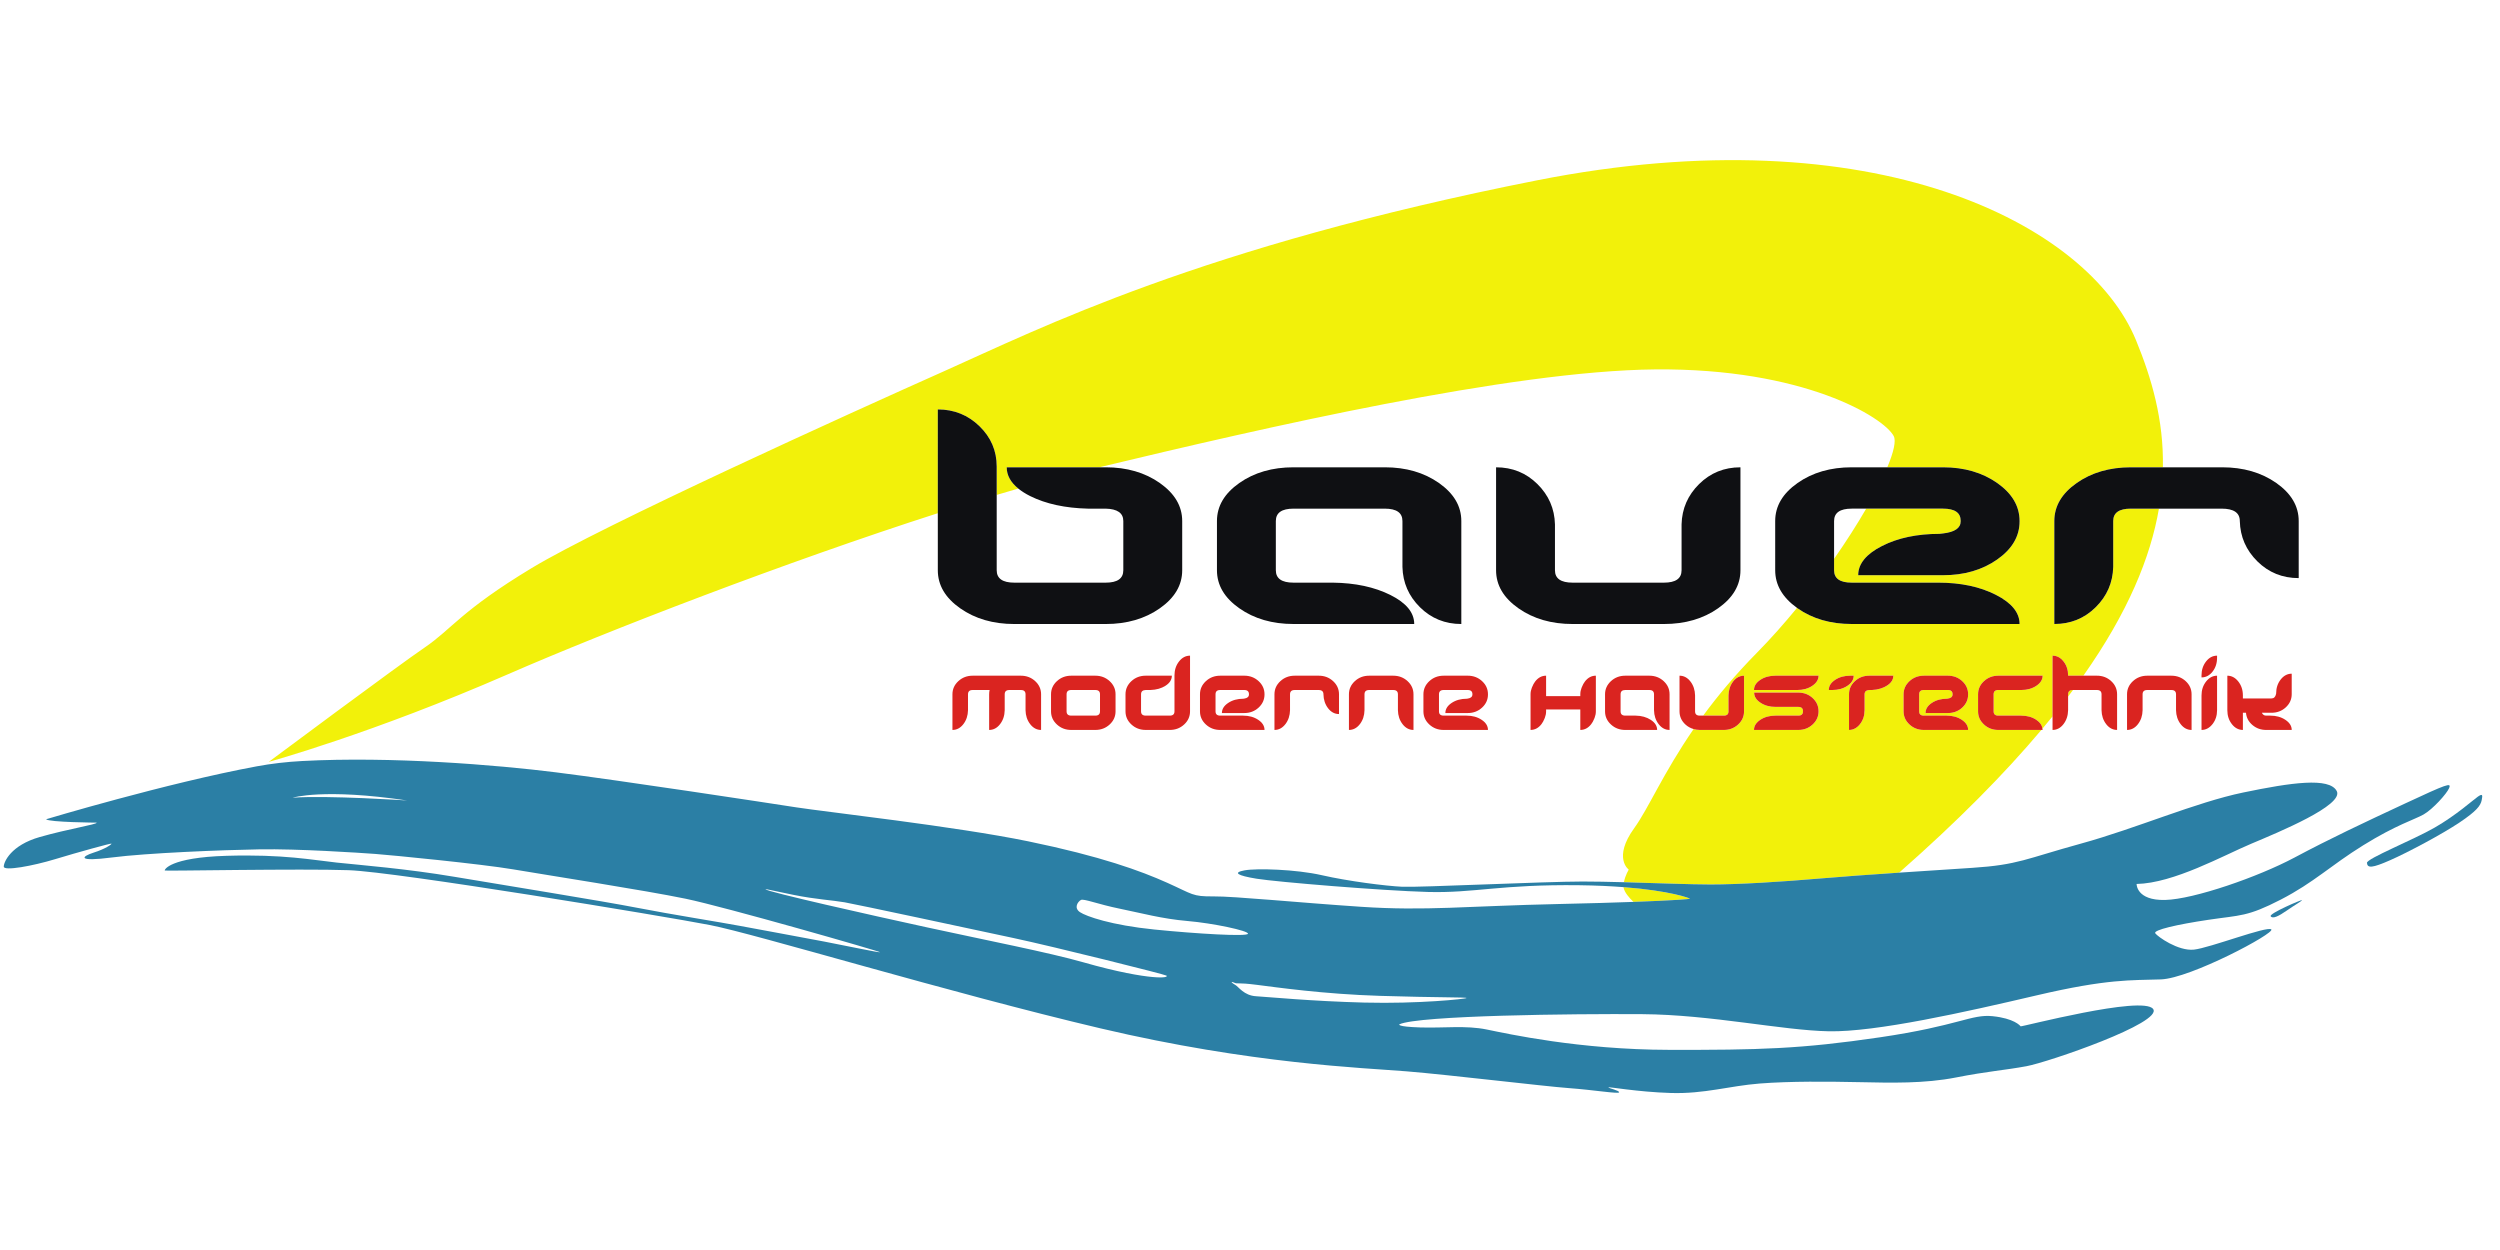 <?xml version="1.0" encoding="UTF-8"?>
<!DOCTYPE svg PUBLIC "-//W3C//DTD SVG 1.1//EN" "http://www.w3.org/Graphics/SVG/1.1/DTD/svg11.dtd">
<!-- Creator: CorelDRAW -->
<svg xmlns="http://www.w3.org/2000/svg" xml:space="preserve" width="600px" height="300px" style="shape-rendering:geometricPrecision; text-rendering:geometricPrecision; image-rendering:optimizeQuality; fill-rule:evenodd; clip-rule:evenodd"
viewBox="0 0 600 229.998"
 xmlns:xlink="http://www.w3.org/1999/xlink">
 <defs>
  <style type="text/css">
   <![CDATA[
    .fil2 {fill:#0F1013}
    .fil1 {fill:#2B7FA5}
    .fil3 {fill:#DA2420}
    .fil0 {fill:#F2F10A}
   ]]>
  </style>
 </defs>
 <g id="Ebene_x0020_1">
  <path class="fil0" d="M496.345 131.633l0 0.534c0.399,-0.524 0.788,-1.045 1.173,-1.565l-0.053 0c-0.745,0 -1.12,0.344 -1.12,1.031z"/>
  <path class="fil0" d="M392.039 181.453c9.415,-0.344 13.574,-0.663 13.531,-0.77 -0.052,-0.129 -4.685,-1.906 -15.933,-2.773 0.171,1.237 1.429,2.63 2.402,3.543z"/>
  <path class="fil0" d="M472.35 131.666c0,1.238 -0.474,2.291 -1.417,3.162 -0.946,0.869 -2.092,1.305 -3.435,1.305l-5.373 0c0,-0.95 0.503,-1.759 1.509,-2.428 1.009,-0.672 2.222,-1.007 3.639,-1.007l0.224 -0.034c0.746,-0.111 1.12,-0.45 1.12,-1.013l0 -0.034c0,-0.676 -0.373,-1.013 -1.12,-1.013l-5.784 0c-0.745,0 -1.12,0.344 -1.12,1.031l0 4.088c0,0.686 0.374,1.029 1.119,1.029l5.487 0c1.417,0 2.63,0.335 3.637,1.006 1.009,0.672 1.512,1.481 1.512,2.43l-10.635 0c-1.344,0 -2.489,-0.435 -3.433,-1.306 -0.946,-0.869 -1.419,-1.923 -1.419,-3.158l0 -4.088c0,-1.238 0.472,-2.29 1.419,-3.161 0.945,-0.869 2.089,-1.306 3.432,-1.306l5.785 0c1.344,0 2.487,0.437 3.435,1.306 0.945,0.87 1.416,1.923 1.416,3.161l0.001 0.033zm-19.443 -2.14c-0.996,0.648 -2.216,1.006 -3.658,1.076l-0.634 0c-0.746,0.045 -1.12,0.39 -1.12,1.031l0.001 3.813c0,1.304 -0.369,2.421 -1.101,3.348 -0.735,0.927 -1.612,1.391 -2.631,1.391l0 -8.552c0,-1.238 0.471,-2.29 1.417,-3.161 0.945,-0.869 2.089,-1.306 3.433,-1.306l5.785 0c0,0.926 -0.5,1.713 -1.493,2.36zm-13.174 1.076l-0.821 0c0,-0.948 0.503,-1.757 1.512,-2.428 1.007,-0.672 2.22,-1.007 3.638,-1.007l0.822 0c0,0.95 -0.504,1.76 -1.513,2.431 -1.006,0.671 -2.219,1.005 -3.638,1.005zm-4.786 -1.005c-1.004,0.671 -2.212,1.005 -3.624,1.005l-10.362 0c0,-0.948 0.502,-1.757 1.504,-2.428 1.004,-0.672 2.212,-1.007 3.624,-1.007l10.362 0c0,0.95 -0.502,1.76 -1.504,2.431zm1.504 6.124c0,1.235 -0.472,2.289 -1.419,3.158 -0.945,0.872 -2.092,1.306 -3.433,1.306l-10.637 0c0,-0.948 0.504,-1.757 1.512,-2.43 1.007,-0.671 2.222,-1.006 3.64,-1.006l5.485 0c0.746,0 1.119,-0.343 1.119,-1.029l0 -0.037c0,-0.686 -0.372,-1.029 -1.119,-1.029l-5.45 0c-1.416,0 -2.63,-0.335 -3.637,-1.006 -1.009,-0.67 -1.512,-1.48 -1.512,-2.428l10.598 0c1.343,0 2.489,0.433 3.433,1.304 0.946,0.872 1.419,1.925 1.419,3.159l0 0.037zm70.72 -45.67l0 11.014c-0.098,3.771 -1.499,6.997 -4.211,9.676 -2.712,2.679 -6.021,4.019 -9.921,4.019l0 -24.709c0,-3.573 1.788,-6.614 5.369,-9.13 3.58,-2.512 7.915,-3.77 13.002,-3.77l7.684 0c0.207,-11.466 -2.721,-21.41 -6.444,-30.474 -11.467,-27.933 -62.815,-54.405 -143.715,-38.408 -80.901,15.997 -119.72,35.73 -142.304,45.798 -22.586,10.069 -82.071,37.028 -99.011,47.259 -16.938,10.232 -19.254,14.698 -25.651,19.042 -6.396,4.344 -37.473,27.487 -37.473,27.487 0,0 24.858,-6.82 57.412,-21.031 23.952,-10.455 66.664,-26.926 103.169,-38.656l0.001 -24.909c3.902,0 7.232,1.339 9.992,4.019 2.76,2.679 4.14,5.903 4.14,9.674l0 6.827c1.753,-0.524 3.484,-1.035 5.185,-1.525 -1.84,-1.489 -2.781,-3.188 -2.781,-5.104l22.197 0c39.255,-9.418 98.681,-23.173 133.443,-23.49 35.642,-0.325 54.854,11.49 57.235,15.997 0.606,1.143 0.002,3.823 -1.537,7.493l13.376 0c5.086,0 9.419,1.258 13.002,3.77 3.58,2.516 5.369,5.557 5.369,9.13l0.001 0.099c0,3.572 -1.791,6.615 -5.37,9.129 -3.582,2.515 -7.916,3.771 -13.002,3.771l-20.353 0c0,-2.74 1.909,-5.078 5.725,-7.016 3.815,-1.938 8.409,-2.907 13.778,-2.907l0.85 -0.098c2.826,-0.326 4.239,-1.302 4.239,-2.929l0 -0.098c0,-1.951 -1.413,-2.929 -4.239,-2.929l-18.438 0c-2.172,3.754 -4.781,7.848 -7.709,12.046l0.001 2.739c0,1.985 1.411,2.978 4.239,2.978l20.774 0c5.372,0 9.964,0.97 13.781,2.908 3.816,1.937 5.722,4.276 5.722,7.016l-40.278 0c-5.088,0 -9.423,-1.257 -13.003,-3.771 -0.045,-0.032 -0.086,-0.067 -0.131,-0.1 -3.063,3.742 -6.288,7.382 -9.595,10.74 -5.264,5.343 -9.477,10.421 -12.932,15.122l4.963 0c0.745,0 1.119,-0.343 1.119,-1.029l0.001 -3.813c0.024,-1.306 0.396,-2.422 1.11,-3.351 0.718,-0.926 1.59,-1.391 2.621,-1.391l0 8.555c0,1.235 -0.472,2.289 -1.417,3.158 -0.946,0.872 -2.091,1.306 -3.433,1.306l-5.785 0c-0.522,0 -1.006,-0.086 -1.469,-0.217 -7.335,10.639 -10.826,19.047 -14.243,23.763 -5.205,7.187 -1.325,9.989 -1.325,9.989 0.001,0 -0.82,1.264 -1.166,3.011 7.759,0.21 16.172,0.541 20.786,0.541 6.75,0 16.95,-0.628 26.346,-1.44 5.022,-0.436 11.904,-0.924 18.925,-1.397l0 0c14.119,-12.411 25.317,-23.777 34.132,-34.248l-10.335 0c-1.342,0 -2.486,-0.435 -3.432,-1.306 -0.946,-0.869 -1.419,-1.923 -1.419,-3.158l0.001 -4.088c0,-1.238 0.471,-2.29 1.417,-3.161 0.946,-0.869 2.091,-1.306 3.432,-1.306l10.637 0c0,0.95 -0.504,1.76 -1.512,2.431 -1.007,0.671 -2.22,1.005 -3.638,1.005l-5.487 0c-0.744,0 -1.119,0.344 -1.119,1.031l0 4.088c0,0.686 0.373,1.029 1.119,1.029l5.487 0c1.419,0 2.63,0.335 3.638,1.006 0.894,0.596 1.368,1.307 1.469,2.12 0.83,-0.989 1.643,-1.974 2.431,-2.948l0.001 -14.569c1.03,0 1.909,0.463 2.637,1.39 0.73,0.928 1.094,2.043 1.094,3.348l0 0.069 3.663 0c10.736,-15.245 16.122,-28.427 18.134,-40.093l-6.751 0c-2.813,0 -4.22,0.993 -4.22,2.978z"/>
  <path class="fil1" d="M327.513 205.622c-12.804,-0.335 -23.142,-1.356 -26.054,-1.524 -2.91,-0.168 -4.201,-2.284 -4.978,-2.709 -0.778,-0.426 -1.441,-1.057 -0.2,-0.519 0.772,0.337 0.596,-0.122 5.327,0.488 4.665,0.579 15.88,2.223 29.645,2.649 13.762,0.426 20.744,0.305 20.711,0.517 -0.034,0.214 -11.647,1.43 -24.45,1.097zm-50.883 -6.137c-2.877,-0.259 -8.337,-1.162 -16.564,-3.516 -8.226,-2.355 -23.6,-5.359 -37.407,-8.365 -13.807,-3.005 -38.535,-8.565 -38.929,-9.176 -0.098,-0.152 1.28,0.244 6.705,1.339 5.426,1.097 9.396,1.28 12.285,1.788 2.89,0.507 30.438,6.413 40.495,8.567 10.057,2.151 36.458,8.753 36.757,9.028 0.296,0.274 -0.463,0.593 -3.343,0.334zm-17.204 -18.498c0.663,-0.365 4.102,1.036 9.33,2.101 5.228,1.065 10.156,2.435 16.245,2.953 6.087,0.519 14.738,2.346 14.508,3.061 -0.233,0.715 -12.191,0.015 -22.481,-1.02 -10.289,-1.036 -16.343,-3.156 -17.843,-4.172 -1.499,-1.015 -0.547,-2.486 0.242,-2.923zm-189.19 -24.543c0,0 7.428,-2.315 27.476,0.67 0,0 -19.155,-1.278 -27.476,-0.67zm517.548 -2.3c0.595,-1.385 -0.397,-1.049 -10.521,3.67 -10.123,4.72 -17.986,8.415 -26.631,13.023 -8.647,4.607 -24.085,9.987 -31.012,10.15 -6.924,0.162 -6.837,-3.836 -6.837,-3.836 8.934,-0.183 20.823,-6.842 27.484,-9.644 6.659,-2.802 22.308,-9.268 20.555,-12.646 -1.754,-3.38 -10.984,-2.041 -22.431,0.334 -11.446,2.375 -25.674,8.617 -38.973,12.272 -13.299,3.653 -14.954,5.085 -26.104,5.816 -5.189,0.34 -11.408,0.741 -17.522,1.152 -7.02,0.474 -13.903,0.961 -18.925,1.397 -9.396,0.811 -19.597,1.44 -26.346,1.44 -4.615,0 -13.029,-0.331 -20.786,-0.541 -3.588,-0.098 -7.038,-0.169 -9.905,-0.169 -9.066,0 -39.248,1.441 -43.251,1.259 -4.004,-0.183 -13.069,-1.341 -19.322,-2.772 -6.253,-1.43 -15.726,-1.694 -18.57,-1.166 -2.846,0.526 -1.809,1.237 2.91,2.008 4.721,0.772 29.985,2.872 41.1,3.178 11.118,0.304 17.437,-1.858 36.426,-1.615 4.02,0.052 7.493,0.223 10.513,0.456 11.248,0.867 15.881,2.644 15.933,2.773 0.044,0.107 -4.116,0.426 -13.531,0.77 -4.642,0.171 -10.537,0.347 -17.877,0.508 -22.233,0.488 -31.959,1.706 -47.443,0.67 -15.483,-1.035 -30.393,-2.537 -35.51,-2.498 -5.117,0.043 -4.853,-0.485 -11.118,-3.288 -6.263,-2.802 -15.835,-6.333 -33.302,-9.926 -17.47,-3.593 -48.789,-7.085 -55.581,-8.141 -6.794,-1.055 -42.281,-6.475 -57.83,-8.424 -14.254,-1.787 -39.434,-3.855 -60.885,-2.709 -3.654,0.195 -7.285,0.609 -10.873,1.273 -21.624,4.009 -50.565,12.703 -50.565,12.703 0.661,0.731 12.175,0.813 12.175,0.813 -0.04,0.457 -6.737,1.472 -13.685,3.45 -6.947,1.98 -8.643,5.989 -8.643,7.106 0,1.116 6.978,-0.162 12.382,-1.807 5.404,-1.644 13.367,-3.836 13.476,-3.715 0.11,0.122 -1.368,1.239 -4.323,2.171 -2.955,0.935 -3.97,2.235 4.367,1.159 8.337,-1.077 26.412,-1.807 35.51,-1.958 9.099,-0.155 23.975,0.822 27.791,1.106 3.816,0.283 25.375,2.395 33.084,3.704 7.708,1.311 31.761,5.055 41.321,7.036 9.562,1.978 46.847,12.697 46.715,12.849 -0.131,0.152 -7.709,-1.461 -13.398,-2.557 -5.691,-1.097 -15.902,-2.944 -20.293,-3.776 -4.388,-0.833 -16.63,-2.772 -24.735,-4.355 -8.106,-1.584 -31.926,-5.42 -43.638,-7.401 -11.712,-1.978 -22.629,-2.82 -28.363,-3.43 -5.734,-0.609 -12.749,-2.03 -26.424,-1.624 -13.675,0.406 -14.987,3.38 -14.822,3.533 0.165,0.151 32.687,-0.487 44.157,-0.081 11.469,0.406 75.739,11.044 86.656,13.159 10.918,2.114 57.412,16.238 93.761,24.803 36.348,8.567 63.035,9.459 73.446,10.312 10.411,0.854 32.864,3.574 38.908,4.022 6.043,0.445 12.058,1.455 12.107,1.013 0.051,-0.442 -2.359,-0.933 -2.58,-1.176 -0.222,-0.244 6.926,1.095 14.998,1.338 8.073,0.246 14.027,-1.703 21.35,-2.274 7.324,-0.567 16.409,-0.487 23.952,-0.325 7.545,0.163 15.562,0.366 23.138,-1.126 7.576,-1.492 11.712,-1.736 16.939,-2.709 5.229,-0.976 32.885,-10.456 30.35,-13.745 -2.537,-3.288 -31.656,4.365 -31.789,4.181 -0.13,-0.182 -1.581,-1.907 -6.722,-2.435 -5.138,-0.528 -8.049,2.272 -27.063,5.074 -19.011,2.803 -29.026,3.046 -50.595,3.006 -21.572,-0.041 -38.676,-3.848 -43.737,-4.881 -5.062,-1.036 -10.212,-0.315 -15.991,-0.498 -5.779,-0.183 -4.985,-0.751 -4.985,-0.751 4.633,-2.131 41.774,-2.557 58.318,-2.437 16.54,0.123 33.524,3.9 44.772,4.111 11.249,0.214 32.687,-4.598 49.825,-8.617 17.138,-4.019 22.762,-3.594 29.842,-3.836 7.081,-0.244 27.494,-11.115 26.5,-11.999 -0.992,-0.882 -14.767,4.447 -18.56,4.852 -3.795,0.406 -8.734,-3.126 -9.287,-3.918 -0.55,-0.791 5.183,-2.112 12.815,-3.248 7.631,-1.137 9.263,-0.691 17.293,-4.832 8.028,-4.141 11.9,-8.14 19.807,-13.043 7.906,-4.904 12.307,-6.162 14.491,-7.4 2.182,-1.239 5.524,-4.933 6.119,-6.319z"/>
  <path class="fil1" d="M544.962 184.904c0.489,0.685 1.896,0 3.882,-1.381 1.985,-1.381 3.706,-2.335 3.639,-2.496 -0.066,-0.163 -7.984,3.227 -7.521,3.876z"/>
  <path class="fil1" d="M594.653 156.22c-1.167,0.811 -5.07,4.365 -10.278,7.37 -5.205,3.004 -16.398,7.473 -16.31,8.505 0.116,1.311 1.257,1.248 5.558,-0.64 4.302,-1.887 12.505,-6.273 16.642,-9.044 4.135,-2.77 5.074,-4.061 5.337,-5.359 0.265,-1.299 0.22,-1.645 -0.95,-0.833z"/>
  <path class="fil2" d="M278.359 80.921c-3.581,-2.512 -7.915,-3.77 -13.002,-3.77l-1.547 0 -22.197 0c0,1.916 0.941,3.614 2.781,5.104 0.794,0.643 1.737,1.25 2.871,1.813 3.769,1.871 8.385,2.874 13.85,3.006l4.241 0c2.826,0.067 4.24,1.059 4.24,2.978l0 11.807c0,1.985 -1.414,2.978 -4.24,2.978l-21.907 0c-2.826,0 -4.24,-0.992 -4.24,-2.976l0 -18.08 0 -6.827c0,-3.771 -1.38,-6.996 -4.14,-9.674 -2.76,-2.68 -6.09,-4.019 -9.993,-4.019l0.001 24.909 0 13.69c0,3.573 1.789,6.617 5.37,9.13 3.58,2.515 7.915,3.771 13.002,3.771l21.907 0c5.087,0 9.42,-1.257 13.002,-3.771 3.58,-2.513 5.372,-5.557 5.372,-9.129l0 -11.809c0,-3.573 -1.792,-6.614 -5.372,-9.13z"/>
  <path class="fil2" d="M345.348 80.921c-3.581,-2.512 -7.915,-3.77 -13,-3.77l-21.906 0c-5.089,0 -9.424,1.258 -13.004,3.77 -3.581,2.516 -5.369,5.557 -5.369,9.13l0 11.807c0,3.573 1.788,6.617 5.369,9.13 3.58,2.515 7.915,3.771 13.003,3.771l28.971 0c0,-2.74 -1.907,-5.062 -5.722,-6.967 -3.817,-1.904 -8.409,-2.889 -13.779,-2.956l-9.469 0c-2.829,0 -4.241,-0.992 -4.241,-2.976l0 -11.809c0,-1.984 1.413,-2.978 4.24,-2.978l21.907 0c2.826,0 4.239,0.993 4.239,2.978l0 11.014c0.093,3.771 1.499,6.997 4.209,9.676 2.714,2.679 6.018,4.019 9.921,4.019l0 -24.709c0,-3.573 -1.789,-6.614 -5.369,-9.13z"/>
  <path class="fil2" d="M403.577 90.844l0 11.014c0,1.985 -1.413,2.978 -4.239,2.978l-21.908 0c-2.826,0 -4.239,-0.992 -4.239,-2.976l0 -11.015c-0.097,-3.771 -1.5,-6.996 -4.211,-9.674 -2.712,-2.679 -6.02,-4.019 -9.921,-4.019l0 24.707c0,3.573 1.788,6.617 5.369,9.13 3.58,2.515 7.916,3.771 13.002,3.771l21.908 0c5.087,0 9.419,-1.257 13.002,-3.771 3.58,-2.513 5.369,-5.557 5.369,-9.129l0 -24.709c-3.902,0 -7.209,1.341 -9.92,4.019 -2.712,2.679 -4.116,5.903 -4.212,9.674z"/>
  <path class="fil2" d="M479.329 80.921c-3.582,-2.512 -7.916,-3.77 -13.002,-3.77l-13.376 0 -8.531 0c-5.088,0 -9.423,1.258 -13.003,3.77 -3.581,2.516 -5.37,5.557 -5.37,9.13l0.001 11.807c0,3.527 1.75,6.535 5.238,9.03 0.046,0.033 0.085,0.069 0.131,0.1 3.58,2.515 7.915,3.771 13.003,3.771l40.279 0c0,-2.74 -1.907,-5.078 -5.724,-7.016 -3.816,-1.938 -8.409,-2.908 -13.781,-2.908l-20.774 0c-2.828,0 -4.24,-0.992 -4.24,-2.976l0.001 -2.74 0 -9.069c0,-1.984 1.411,-2.978 4.239,-2.978l3.469 0 18.438 0c2.826,0 4.239,0.978 4.239,2.929l0 0.098c0,1.628 -1.413,2.603 -4.239,2.929l-0.85 0.098c-5.368,0 -9.963,0.969 -13.778,2.907 -3.816,1.938 -5.725,4.276 -5.725,7.016l20.353 0c5.086,0 9.419,-1.257 13.002,-3.771 3.58,-2.513 5.369,-5.557 5.369,-9.129l0.001 -0.099c0,-3.573 -1.791,-6.614 -5.37,-9.13z"/>
  <path class="fil2" d="M546.319 80.921c-3.582,-2.512 -7.916,-3.77 -13.002,-3.77l-14.224 0 -7.683 0c-5.088,0 -9.423,1.258 -13.003,3.77 -3.581,2.516 -5.369,5.557 -5.369,9.13l0 24.709c3.9,0 7.209,-1.341 9.921,-4.019 2.712,-2.68 4.113,-5.904 4.211,-9.676l0 -11.014c0,-1.984 1.406,-2.978 4.22,-2.978l6.751 0 15.054 0c2.906,0 4.361,0.993 4.361,2.978 0.094,3.77 1.5,6.996 4.211,9.674 2.713,2.68 6.018,4.019 9.922,4.019l0 -13.694c0,-3.573 -1.791,-6.614 -5.37,-9.13z"/>
  <path class="fil3" d="M245.007 127.166l-11.569 0c-1.344,0 -2.49,0.437 -3.433,1.306 -0.946,0.87 -1.419,1.923 -1.419,3.161l0 8.552c1.031,0 1.904,-0.464 2.62,-1.391 0.716,-0.927 1.087,-2.044 1.113,-3.348l0.001 -3.813c0,-0.687 0.372,-1.031 1.119,-1.031l4.067 0c-0.074,0.344 -0.112,0.686 -0.112,1.031l0 8.552c1.031,0 1.904,-0.464 2.62,-1.391 0.717,-0.927 1.088,-2.044 1.113,-3.348l0 -3.813c0,-0.687 0.373,-1.031 1.12,-1.031 0.746,0 1.716,0 1.716,0l1.046 0c0.746,0 1.12,0.344 1.12,1.031l0 3.813c0.025,1.304 0.396,2.421 1.111,3.348 0.716,0.927 1.59,1.391 2.619,1.391l0.001 -8.552c0,-1.238 -0.474,-2.29 -1.417,-3.161 -0.945,-0.869 -2.092,-1.306 -3.433,-1.306z"/>
  <path class="fil3" d="M264.001 135.72c0,0.686 -0.372,1.029 -1.119,1.029l-5.786 0c-0.744,0 -1.117,-0.343 -1.117,-1.029l0 -4.088c0,-0.687 0.372,-1.031 1.117,-1.031l5.786 0c0.746,0 1.119,0.344 1.119,1.031l0 4.088zm-1.119 -8.555l-5.786 0c-1.342,0 -2.487,0.437 -3.432,1.306 -0.946,0.87 -1.417,1.923 -1.417,3.161l0 4.088c0,1.235 0.471,2.289 1.417,3.158 0.945,0.872 2.091,1.306 3.432,1.306l5.786 0c1.343,0 2.487,-0.435 3.433,-1.306 0.945,-0.869 1.417,-1.923 1.417,-3.158l0 -4.088c0,-1.238 -0.472,-2.29 -1.417,-3.161 -0.946,-0.869 -2.091,-1.306 -3.433,-1.306z"/>
  <path class="fil3" d="M282.97 123.749c-0.729,0.928 -1.094,2.043 -1.094,3.348l0 8.623c0,0.686 -0.373,1.029 -1.12,1.029l-5.784 0c-0.745,0 -1.12,-0.343 -1.12,-1.029l0 -4.088c0,-0.665 0.374,-1.007 1.12,-1.031l1.12 0c1.442,-0.046 2.662,-0.393 3.657,-1.041 0.996,-0.647 1.493,-1.446 1.493,-2.395l-6.269 0c-1.343,0 -2.487,0.437 -3.433,1.306 -0.945,0.87 -1.419,1.923 -1.419,3.161l0 4.088c0,1.235 0.474,2.289 1.419,3.158 0.946,0.872 2.091,1.306 3.433,1.306l5.785 0c1.343,0 2.487,-0.435 3.433,-1.306 0.945,-0.869 1.417,-1.923 1.417,-3.158l0 -13.362c-1.031,0 -1.911,0.463 -2.639,1.39z"/>
  <path class="fil3" d="M298.633 127.166l-5.785 0c-1.343,0 -2.487,0.437 -3.432,1.306 -0.945,0.87 -1.419,1.923 -1.419,3.161l0 4.088c0,1.235 0.474,2.289 1.419,3.158 0.945,0.872 2.089,1.306 3.431,1.306l10.638 0c0,-0.948 -0.503,-1.757 -1.512,-2.43 -1.006,-0.671 -2.22,-1.006 -3.638,-1.006l-5.487 0c-0.745,0 -1.119,-0.343 -1.119,-1.029l0 -4.088c0,-0.687 0.373,-1.031 1.117,-1.031l5.786 0c0.746,0 1.12,0.338 1.12,1.013l0 0.034c0,0.563 -0.373,0.902 -1.12,1.013l-0.223 0.034c-1.419,0 -2.63,0.335 -3.639,1.007 -1.007,0.67 -1.512,1.479 -1.512,2.428l5.374 0c1.344,0 2.489,-0.436 3.433,-1.305 0.946,-0.87 1.419,-1.924 1.419,-3.162l0 -0.033c0,-1.238 -0.472,-2.29 -1.419,-3.161 -0.945,-0.869 -2.089,-1.306 -3.433,-1.306z"/>
  <path class="fil3" d="M316.508 127.166l-5.785 0c-1.343,0 -2.487,0.437 -3.431,1.306 -0.947,0.87 -1.42,1.923 -1.42,3.161l0 8.552c1.031,0 1.904,-0.464 2.62,-1.391 0.717,-0.927 1.087,-2.044 1.114,-3.348l0 -3.813c0,-0.687 0.37,-1.031 1.114,-1.031l5.757 0c0.767,0 1.152,0.344 1.152,1.031 0.025,1.304 0.397,2.421 1.111,3.348 0.717,0.927 1.589,1.39 2.62,1.39l0.001 -4.739c0,-1.238 -0.474,-2.29 -1.417,-3.161 -0.947,-0.869 -2.092,-1.306 -3.435,-1.306z"/>
  <path class="fil3" d="M334.384 127.166l-5.786 0c-1.342,0 -2.489,0.437 -3.432,1.306 -0.946,0.87 -1.42,1.923 -1.42,3.161l0 8.552c1.032,0 1.905,-0.464 2.621,-1.391 0.718,-0.927 1.087,-2.044 1.113,-3.348l0 -3.813c0,-0.687 0.373,-1.031 1.119,-1.031l5.786 0c0.746,0 1.117,0.344 1.117,1.031l0 3.813c0.027,1.304 0.397,2.421 1.113,3.348 0.718,0.927 1.589,1.391 2.621,1.391l0 -8.552c0,-1.238 -0.472,-2.29 -1.419,-3.161 -0.945,-0.869 -2.091,-1.306 -3.432,-1.306z"/>
  <path class="fil3" d="M380.385 128.557c-0.294,0.381 -0.515,0.803 -0.693,1.248 -0.043,0.09 -0.081,0.183 -0.118,0.275 -0.002,0.007 -0.005,0.014 -0.006,0.022 -0.187,0.475 -0.295,0.981 -0.295,1.53l0 0.274 0 0.164 -8.21 0 0 -0.438 0 -4.467c-1.031,0 -1.904,0.464 -2.621,1.391 -0.294,0.381 -0.516,0.803 -0.693,1.248 -0.044,0.09 -0.08,0.183 -0.118,0.275 -0.001,0.007 -0.004,0.014 -0.006,0.022 -0.185,0.475 -0.294,0.981 -0.294,1.53l0 0.274 0 3.813 0 4.466c1.031,0 1.905,-0.464 2.62,-1.391 0.294,-0.381 0.515,-0.803 0.693,-1.248 0.044,-0.09 0.081,-0.183 0.118,-0.274 0.002,-0.008 0.005,-0.015 0.007,-0.024 0.185,-0.475 0.294,-0.98 0.294,-1.528l0 -0.274 0 -0.165 8.21 0 0 0.439 0 4.466c1.031,0 1.905,-0.464 2.621,-1.391 0.295,-0.381 0.516,-0.803 0.694,-1.248 0.043,-0.09 0.079,-0.183 0.117,-0.274 0.002,-0.008 0.004,-0.015 0.007,-0.024 0.185,-0.475 0.294,-0.98 0.294,-1.528l0 -0.274 0 -3.813 0 -4.467c-1.032,0 -1.904,0.464 -2.621,1.391z"/>
  <path class="fil3" d="M352.259 127.166l-5.784 0c-1.344,0 -2.489,0.437 -3.433,1.306 -0.945,0.87 -1.419,1.923 -1.419,3.161l0 4.088c0,1.235 0.474,2.289 1.419,3.158 0.945,0.872 2.089,1.306 3.433,1.306l10.636 0c0,-0.948 -0.503,-1.757 -1.513,-2.43 -1.006,-0.671 -2.219,-1.006 -3.635,-1.006l-5.487 0c-0.745,0 -1.12,-0.343 -1.12,-1.029l0 -4.088c0,-0.687 0.374,-1.031 1.12,-1.031l5.784 0c0.746,0 1.12,0.338 1.12,1.013l0 0.034c0,0.563 -0.373,0.902 -1.12,1.013l-0.223 0.034c-1.419,0 -2.63,0.335 -3.64,1.007 -1.006,0.67 -1.509,1.479 -1.509,2.428l5.373 0c1.344,0 2.487,-0.436 3.435,-1.305 0.945,-0.87 1.417,-1.924 1.417,-3.162l0 -0.033c0,-1.238 -0.474,-2.29 -1.417,-3.161 -0.946,-0.869 -2.091,-1.306 -3.435,-1.306z"/>
  <path class="fil3" d="M395.848 127.166l-5.786 0c-1.343,0 -2.487,0.437 -3.431,1.306 -0.947,0.87 -1.42,1.923 -1.42,3.161l0 4.088c0,1.235 0.472,2.289 1.42,3.158 0.944,0.872 2.088,1.306 3.431,1.306l7.651 0c0,-0.948 -0.504,-1.752 -1.512,-2.412 -1.007,-0.659 -2.219,-0.999 -3.638,-1.024l-2.502 0c-0.744,0 -1.12,-0.343 -1.12,-1.029l0 -4.088c0,-0.687 0.376,-1.031 1.12,-1.031l5.786 0c0.746,0 1.117,0.344 1.117,1.031l0.001 3.813c0.026,1.304 0.396,2.421 1.113,3.348 0.716,0.927 1.587,1.391 2.619,1.391l0 -8.552c0,-1.238 -0.472,-2.29 -1.416,-3.161 -0.947,-0.869 -2.092,-1.306 -3.433,-1.306z"/>
  <path class="fil3" d="M415.952 128.557c-0.715,0.928 -1.087,2.044 -1.111,3.351l0.001 3.813c0,0.686 -0.374,1.029 -1.12,1.029l-4.963 0 -0.822 0c-0.745,0 -1.12,-0.343 -1.12,-1.029l0 -3.813c-0.026,-1.306 -0.396,-2.422 -1.113,-3.351 -0.715,-0.926 -1.589,-1.391 -2.62,-1.391l0.001 8.555c0,1.235 0.472,2.289 1.417,3.158 0.578,0.534 1.239,0.881 1.964,1.089 0.463,0.131 0.946,0.217 1.469,0.217l5.785 0c1.343,0 2.487,-0.435 3.433,-1.306 0.945,-0.869 1.417,-1.923 1.417,-3.158l0 -8.555c-1.031,0 -1.904,0.465 -2.621,1.391z"/>
  <path class="fil3" d="M431.598 131.22l-10.598 0c0,0.948 0.503,1.759 1.512,2.428 1.006,0.671 2.22,1.006 3.637,1.006l5.45 0c0.746,0 1.119,0.343 1.119,1.029l0 0.037c0,0.686 -0.372,1.029 -1.119,1.029l-5.485 0c-1.419,0 -2.633,0.335 -3.64,1.006 -1.007,0.672 -1.512,1.481 -1.512,2.43l10.637 0c1.343,0 2.489,-0.435 3.433,-1.306 0.946,-0.869 1.419,-1.923 1.419,-3.158l0 -0.037c0,-1.234 -0.472,-2.288 -1.419,-3.159 -0.945,-0.87 -2.092,-1.304 -3.433,-1.304z"/>
  <path class="fil3" d="M422.466 128.172c-1.003,0.672 -1.505,1.481 -1.505,2.43l10.363 0c1.41,0 2.619,-0.334 3.622,-1.005 1.002,-0.671 1.504,-1.481 1.504,-2.431l-10.362 0c-1.411,0 -2.62,0.335 -3.622,1.006z"/>
  <path class="fil3" d="M445.181 128.472c-0.946,0.87 -1.417,1.923 -1.417,3.161l0 8.552c1.019,0 1.897,-0.464 2.631,-1.391 0.732,-0.927 1.1,-2.044 1.1,-3.348l0.001 -3.813c0,-0.641 0.372,-0.986 1.119,-1.031l0.634 0c1.442,-0.07 2.662,-0.428 3.658,-1.076 0.993,-0.647 1.492,-1.434 1.492,-2.36l-5.784 0c-1.343,0 -2.489,0.437 -3.433,1.306z"/>
  <path class="fil3" d="M444.883 127.166l-0.821 0c-1.419,0 -2.633,0.335 -3.639,1.007 -1.009,0.671 -1.512,1.48 -1.512,2.428l0.821 0c1.419,0 2.631,-0.334 3.638,-1.005 1.009,-0.671 1.512,-1.481 1.513,-2.431z"/>
  <path class="fil3" d="M467.498 127.166l-5.784 0c-1.344,0 -2.489,0.437 -3.433,1.306 -0.946,0.87 -1.419,1.923 -1.419,3.161l0 4.088c0,1.235 0.472,2.289 1.419,3.158 0.945,0.872 2.089,1.306 3.432,1.306l10.637 0c0,-0.948 -0.504,-1.757 -1.513,-2.43 -1.006,-0.671 -2.219,-1.006 -3.637,-1.006l-5.486 0c-0.745,0 -1.12,-0.343 -1.12,-1.029l0 -4.088c0,-0.687 0.374,-1.031 1.119,-1.031l5.785 0c0.746,0 1.12,0.338 1.12,1.013l0 0.034c0,0.563 -0.373,0.902 -1.12,1.013l-0.223 0.034c-1.419,0 -2.631,0.335 -3.64,1.007 -1.006,0.67 -1.509,1.479 -1.509,2.428l5.373 0c1.344,0 2.487,-0.436 3.435,-1.305 0.945,-0.87 1.416,-1.924 1.416,-3.162l0.001 -0.033c0,-1.238 -0.474,-2.29 -1.417,-3.161 -0.946,-0.869 -2.092,-1.306 -3.435,-1.306z"/>
  <path class="fil3" d="M479.588 130.602l5.487 0c1.419,0 2.63,-0.334 3.638,-1.005 1.007,-0.671 1.512,-1.481 1.512,-2.431l-10.637 0c-1.342,0 -2.486,0.437 -3.432,1.306 -0.946,0.87 -1.419,1.923 -1.419,3.161l0.001 4.088c0,1.235 0.471,2.289 1.417,3.158 0.946,0.872 2.091,1.306 3.432,1.306l10.335 0 0.302 0c0,-0.106 -0.031,-0.206 -0.043,-0.309 -0.1,-0.813 -0.575,-1.524 -1.469,-2.12 -1.007,-0.671 -2.22,-1.006 -3.638,-1.006l-5.487 0c-0.744,0 -1.119,-0.343 -1.119,-1.029l0 -4.088c0,-0.687 0.373,-1.031 1.119,-1.031z"/>
  <path class="fil3" d="M503.264 127.166l-3.256 0 -3.663 0 0 -0.069c0,-1.305 -0.364,-2.42 -1.094,-3.348 -0.728,-0.927 -1.607,-1.39 -2.639,-1.39l0.001 14.569 0 3.257c1.03,0 1.904,-0.464 2.62,-1.391 0.717,-0.927 1.087,-2.044 1.111,-3.348l0 -3.279 0 -0.534c0,-0.687 0.374,-1.031 1.12,-1.031l0.053 0 5.732 0c0.746,0 1.119,0.344 1.119,1.031l0.001 3.813c0.025,1.304 0.396,2.421 1.111,3.348 0.717,0.927 1.589,1.391 2.62,1.391l0 -8.552c0,-1.238 -0.47,-2.29 -1.413,-3.161 -0.944,-0.869 -2.085,-1.306 -3.424,-1.306z"/>
  <path class="fil3" d="M521.125 127.166l-5.784 0c-1.344,0 -2.489,0.437 -3.433,1.306 -0.946,0.87 -1.419,1.923 -1.419,3.161l0 8.552c1.031,0 1.905,-0.464 2.62,-1.391 0.717,-0.927 1.087,-2.044 1.113,-3.348l0 -3.813c0,-0.687 0.374,-1.031 1.119,-1.031l5.785 0c0.746,0 1.12,0.344 1.12,1.031l0 3.813c0.025,1.304 0.397,2.421 1.111,3.348 0.717,0.927 1.59,1.391 2.621,1.391l0 -8.552c0,-1.238 -0.474,-2.29 -1.417,-3.161 -0.946,-0.869 -2.092,-1.306 -3.435,-1.306z"/>
  <path class="fil3" d="M529.457 123.749c-0.729,0.928 -1.093,2.043 -1.093,3.348l0 0.482c1.031,0 1.909,-0.457 2.639,-1.375 0.729,-0.915 1.093,-2.037 1.093,-3.365l0 -0.481c-1.031,0 -1.91,0.463 -2.639,1.39z"/>
  <path class="fil3" d="M529.465 128.557c-0.733,0.928 -1.1,2.044 -1.1,3.351l0 8.277c1.02,0 1.897,-0.464 2.63,-1.391 0.733,-0.927 1.101,-2.044 1.101,-3.348l0 -8.28c-1.02,0 -1.897,0.465 -2.631,1.391z"/>
  <path class="fil3" d="M548.591 134.758c0.946,-0.87 1.419,-1.924 1.419,-3.159l0 -4.913c-1.031,0 -1.911,0.465 -2.64,1.391 -0.729,0.928 -1.094,2.044 -1.094,3.351l-0.035 0.171c-0.149,0.686 -0.52,1.029 -1.11,1.029l-6.839 0 0 -0.719c0,-1.306 -0.369,-2.422 -1.102,-3.351 -0.733,-0.926 -1.612,-1.391 -2.63,-1.391l0 8.28c0,1.304 0.364,2.421 1.091,3.348 0.729,0.927 1.609,1.391 2.64,1.391l0.001 -4.123 0.743 0c0.098,1.168 0.613,2.148 1.543,2.939 0.93,0.789 2.028,1.185 3.294,1.185l6.138 0c0,-0.94 -0.504,-1.747 -1.513,-2.421 -1.007,-0.677 -2.22,-1.015 -3.638,-1.015l-1.007 0c-0.449,0 -0.783,-0.228 -1.007,-0.687l2.314 0c1.344,0 2.487,-0.433 3.433,-1.304z"/>
 </g>
</svg>
